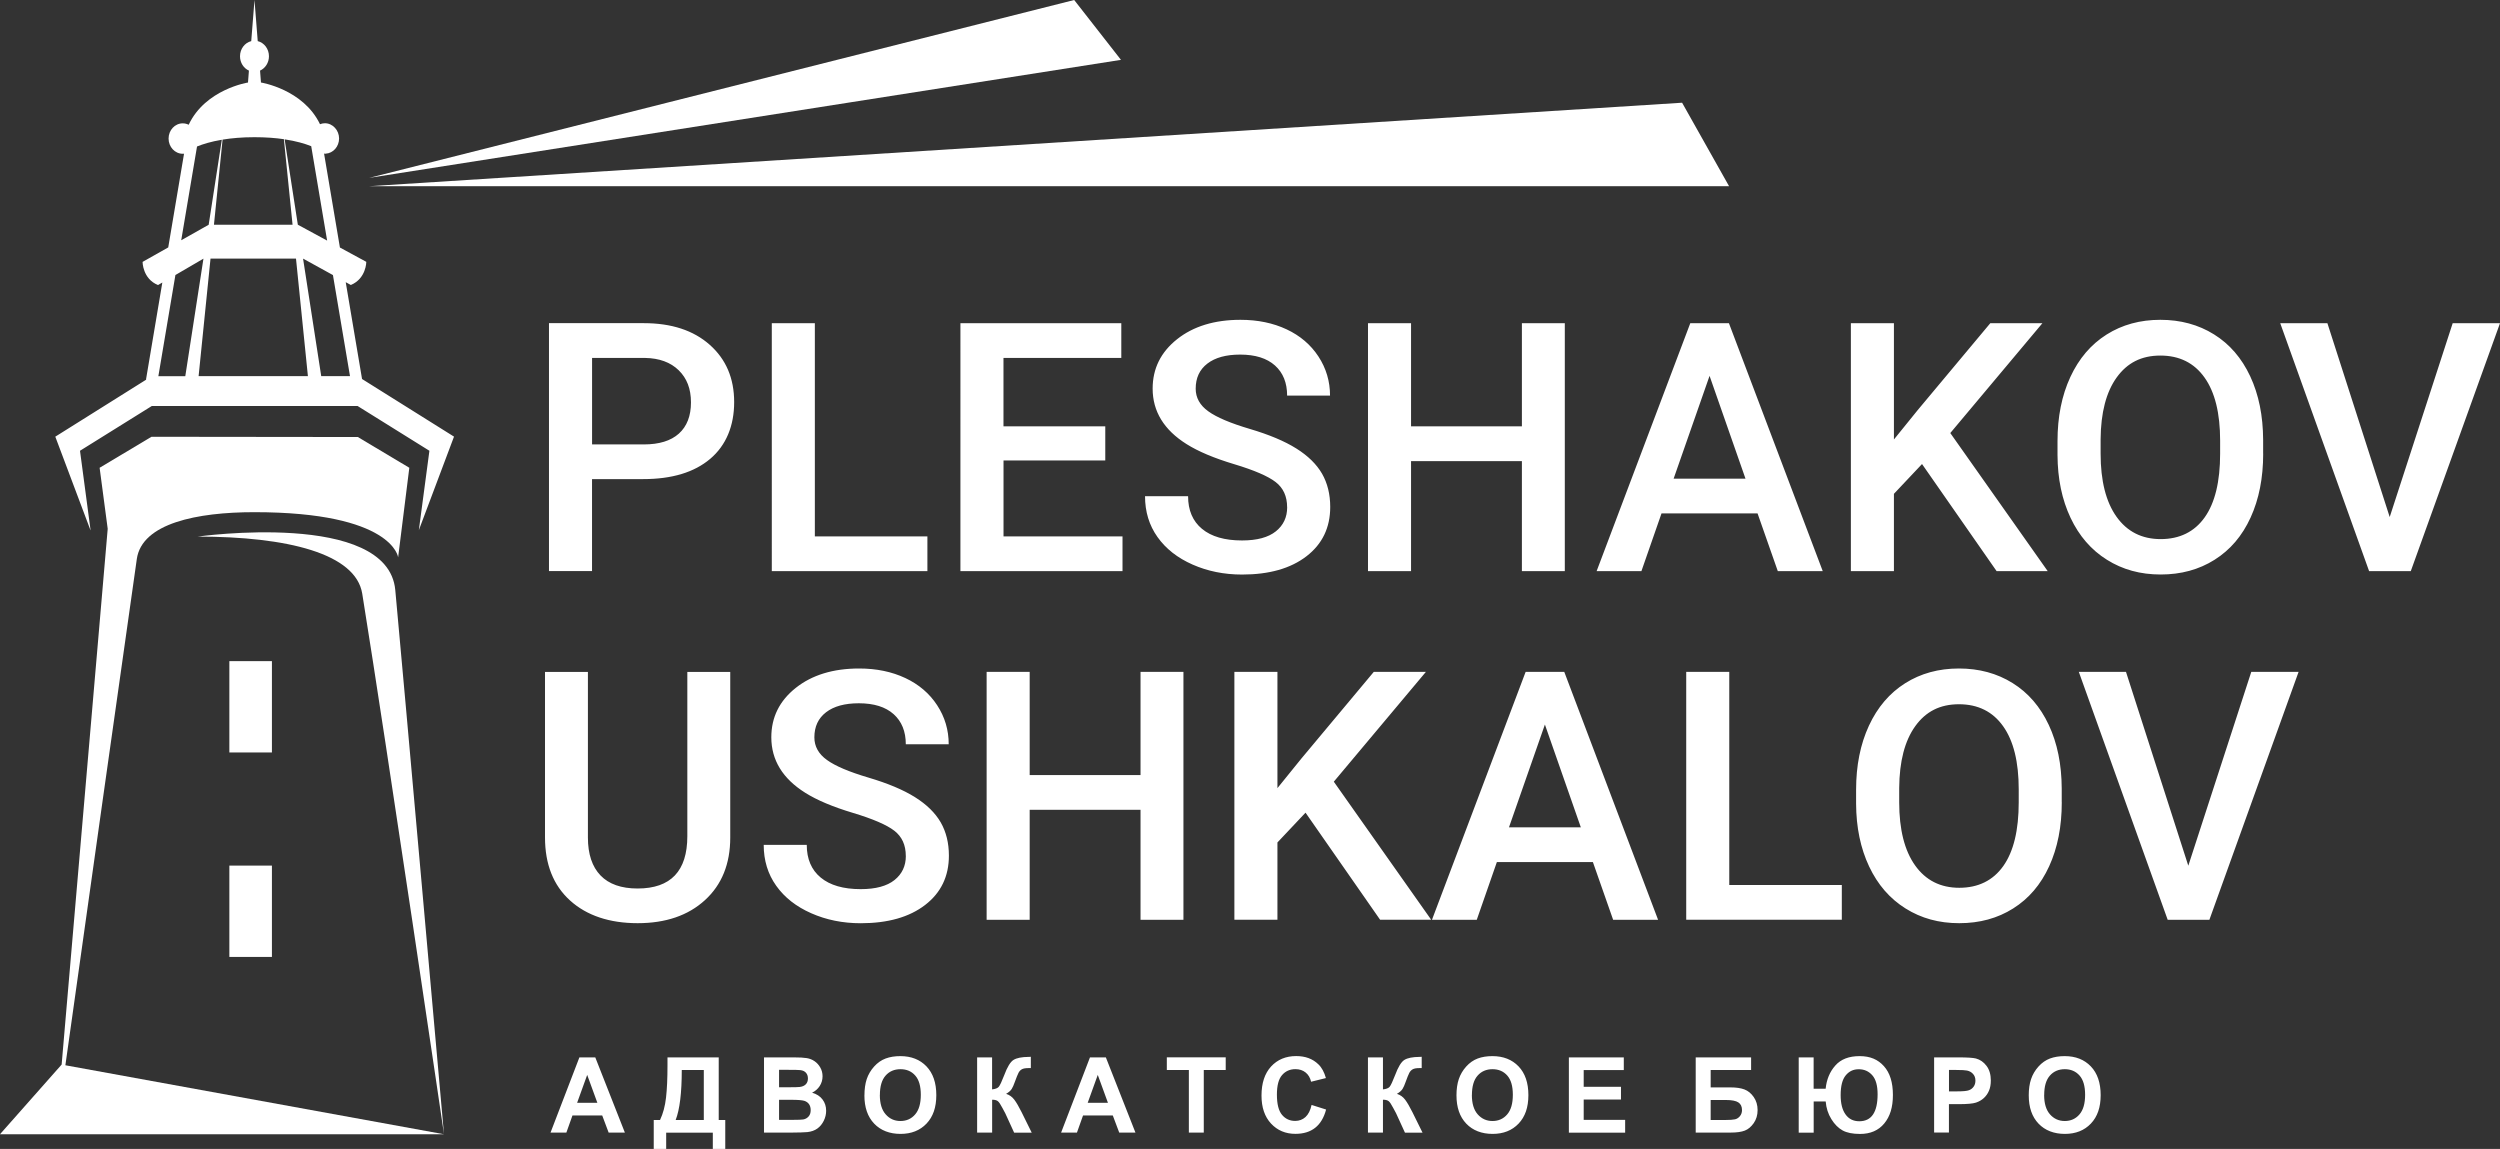 <?xml version="1.0" encoding="UTF-8"?> <svg xmlns="http://www.w3.org/2000/svg" id="a" viewBox="0 0 516.23 237.25"><rect x="0" y="0" width="516.23" height="237.25" fill="#333333" stroke="none"/><defs><style>.b{fill:#fff}</style></defs><path class="b" d="M122.25 98.94v18.98h-8.89V66.73h19.58c5.72 0 10.26 1.49 13.62 4.47 3.36 2.98 5.04 6.92 5.04 11.82s-1.65 8.93-4.94 11.72c-3.29 2.79-7.9 4.19-13.83 4.19h-10.58Zm0-7.17h10.69c3.16 0 5.58-.74 7.24-2.23 1.66-1.49 2.5-3.64 2.5-6.45s-.84-4.97-2.53-6.63c-1.69-1.65-4.01-2.5-6.96-2.55h-10.93v17.86ZM168.26 110.76h23.24v7.17h-32.13V66.74h8.89v44.01ZM228.24 95.08h-21.02v15.68h24.57v7.17h-33.47V66.74h33.22v7.17h-24.33v14.13h21.02v7.03ZM265.78 104.74c0-2.25-.79-3.98-2.37-5.2-1.58-1.22-4.44-2.45-8.56-3.69-4.13-1.24-7.41-2.62-9.84-4.15-4.66-2.93-7-6.75-7-11.46 0-4.12 1.68-7.52 5.04-10.19 3.36-2.67 7.73-4.01 13.1-4.01 3.56 0 6.74.66 9.53 1.97 2.79 1.31 4.98 3.18 6.57 5.61 1.59 2.43 2.39 5.12 2.39 8.07h-8.86c0-2.65-.84-4.72-2.51-6.22-1.68-1.5-4.07-2.25-7.19-2.25-2.91 0-5.16.62-6.77 1.86-1.61 1.24-2.41 2.96-2.41 5.18 0 1.87.87 3.43 2.6 4.67 1.73 1.25 4.59 2.46 8.58 3.64 3.98 1.18 7.18 2.52 9.6 4.04 2.41 1.51 4.18 3.25 5.31 5.2 1.12 1.96 1.69 4.25 1.69 6.87 0 4.27-1.63 7.66-4.9 10.18-3.27 2.52-7.7 3.78-13.31 3.78-3.7 0-7.11-.69-10.21-2.06-3.11-1.37-5.52-3.26-7.24-5.68-1.72-2.41-2.58-5.23-2.58-8.44h8.89c0 2.91.96 5.16 2.88 6.75 1.92 1.59 4.68 2.39 8.26 2.39 3.09 0 5.42-.63 6.98-1.88 1.56-1.25 2.34-2.91 2.34-4.97ZM323.12 117.93h-8.86V95.22h-22.89v22.71h-8.89V66.74h8.89v21.3h22.89v-21.3h8.86v51.19ZM362.92 106.01h-19.83l-4.15 11.92h-9.25l19.34-51.19h7.98l19.37 51.19h-9.28l-4.18-11.92Zm-17.33-7.17h14.84l-7.42-21.23-7.42 21.23ZM396.88 95.82l-5.8 6.15v15.96h-8.89V66.74h8.89v24.01l4.92-6.08 14.98-17.93h10.76l-19.02 22.68 20.11 28.51h-10.55l-15.4-22.11ZM467.33 93.67c0 5.02-.87 9.42-2.6 13.2-1.73 3.79-4.21 6.69-7.44 8.72-3.22 2.03-6.93 3.04-11.13 3.04s-7.85-1.01-11.09-3.04c-3.25-2.03-5.75-4.92-7.52-8.67-1.77-3.75-2.67-8.07-2.69-12.97v-2.88c0-4.99.88-9.4 2.65-13.22 1.77-3.82 4.27-6.74 7.49-8.77 3.22-2.03 6.92-3.04 11.09-3.04s7.87 1 11.09 3.01c3.22 2 5.71 4.89 7.47 8.65 1.76 3.76 2.65 8.14 2.67 13.13v2.85ZM458.44 91c0-5.67-1.07-10.02-3.22-13.04-2.14-3.02-5.19-4.54-9.12-4.54s-6.85 1.51-9.02 4.52-3.28 7.27-3.32 12.78v2.95c0 5.62 1.1 9.97 3.29 13.04 2.19 3.07 5.23 4.61 9.12 4.61s6.97-1.5 9.09-4.5 3.18-7.38 3.18-13.15V91ZM493.45 106.78l13.01-40.04h9.77l-18.42 51.19h-8.61l-18.35-51.19h9.74l12.87 40.04ZM150.79 138.74v34.21c0 5.44-1.74 9.74-5.22 12.92-3.48 3.18-8.12 4.76-13.9 4.76s-10.51-1.56-13.96-4.69c-3.45-3.13-5.17-7.47-5.17-13.02v-34.17h8.86v34.19c0 3.42.87 6.03 2.6 7.83 1.73 1.8 4.29 2.7 7.66 2.7 6.84 0 10.27-3.6 10.27-10.81v-33.91h8.86ZM187.04 176.74c0-2.25-.79-3.98-2.37-5.2-1.58-1.22-4.44-2.45-8.56-3.69-4.13-1.24-7.41-2.62-9.84-4.15-4.66-2.93-7-6.75-7-11.46 0-4.12 1.68-7.52 5.04-10.19 3.36-2.67 7.73-4.01 13.1-4.01 3.56 0 6.74.66 9.53 1.97 2.79 1.31 4.98 3.18 6.57 5.61 1.59 2.43 2.39 5.11 2.39 8.07h-8.86c0-2.65-.84-4.72-2.51-6.22-1.68-1.5-4.07-2.25-7.19-2.25-2.91 0-5.16.62-6.77 1.86-1.61 1.24-2.41 2.96-2.41 5.18 0 1.87.87 3.43 2.6 4.67 1.73 1.25 4.59 2.46 8.58 3.64 3.98 1.18 7.18 2.52 9.6 4.04 2.41 1.51 4.18 3.25 5.31 5.2 1.12 1.96 1.69 4.25 1.69 6.87 0 4.27-1.63 7.66-4.9 10.18-3.27 2.52-7.71 3.78-13.31 3.78-3.7 0-7.11-.69-10.21-2.06-3.11-1.37-5.52-3.26-7.24-5.68-1.72-2.41-2.58-5.23-2.58-8.44h8.89c0 2.91.96 5.16 2.88 6.75 1.92 1.59 4.68 2.39 8.26 2.39 3.09 0 5.42-.63 6.98-1.88 1.56-1.25 2.34-2.91 2.34-4.97ZM244.37 189.93h-8.86v-22.71h-22.89v22.71h-8.89v-51.19h8.89v21.3h22.89v-21.3h8.86v51.19ZM269.58 167.81l-5.8 6.15v15.96h-8.89v-51.19h8.89v24.01l4.92-6.08 14.98-17.93h10.76l-19.02 22.68 20.11 28.51h-10.55l-15.4-22.11ZM328.92 178.01h-19.83l-4.15 11.92h-9.25l19.34-51.19h7.98l19.37 51.19h-9.28l-4.18-11.92Zm-17.33-7.17h14.84l-7.42-21.23-7.42 21.23ZM357.08 182.75h23.24v7.17h-32.13v-51.19h8.89v44.01ZM425.74 165.67c0 5.02-.87 9.42-2.6 13.2-1.73 3.79-4.21 6.69-7.44 8.72-3.22 2.03-6.93 3.04-11.13 3.04s-7.85-1.01-11.09-3.04c-3.25-2.03-5.75-4.92-7.52-8.67-1.77-3.75-2.67-8.07-2.69-12.97v-2.88c0-4.99.88-9.4 2.65-13.22 1.77-3.82 4.27-6.74 7.49-8.77 3.22-2.03 6.92-3.04 11.09-3.04s7.87 1 11.09 3.01c3.22 2 5.71 4.89 7.47 8.65 1.76 3.76 2.65 8.14 2.67 13.13v2.85Zm-8.89-2.67c0-5.67-1.07-10.02-3.22-13.04-2.14-3.02-5.19-4.54-9.12-4.54s-6.85 1.51-9.02 4.52-3.28 7.27-3.32 12.78v2.95c0 5.62 1.1 9.97 3.29 13.04 2.19 3.07 5.23 4.61 9.12 4.61s6.97-1.5 9.09-4.5 3.18-7.38 3.18-13.15V163ZM451.86 178.78l13.01-40.04h9.77l-18.42 51.19h-8.61l-18.35-51.19H439l12.87 40.04ZM47.36 136.52h8.79v18.86h-8.79zM47.36 178.74h8.79v18.86h-8.79zM18.7 109.47l-2.18-16.39 14.84-9.25h42.47l14.84 9.25-2.18 16.39 7.26-19.31-18.99-11.9-3.37-19.99 1.06.58c3.19-1.34 3.19-4.78 3.19-4.78l-5.45-2.96-3.27-19.39c.06 0 .12.01.18.01h.05l.03.03s.05-.02.08-.03c1.54-.09 2.76-1.46 2.76-3.14s-1.31-3.14-2.92-3.14c-.36 0-.7.07-1.02.2-3.48-7.24-12.19-8.61-12.19-8.61l-.19-2.46c1.08-.48 1.84-1.63 1.84-2.96 0-1.53-.99-2.8-2.32-3.13L52.55 0l-.67 8.49c-1.33.33-2.32 1.6-2.32 3.13 0 1.34.76 2.48 1.84 2.96l-.19 2.46s-8.8 1.38-12.25 8.72c-.37-.19-.79-.29-1.23-.29-1.61 0-2.92 1.41-2.92 3.14s1.31 3.14 2.92 3.14H38l-3.26 19.34-5.3 2.99s0 3.5 3.19 4.78l.89-.52-3.37 20.03h.08l-18.81 11.8 7.26 19.31Zm22.31-31.8 2.46-24.27h17.65l2.46 24.27H41.01Zm31.26 0h-5.94L62.58 53.4l6.17 3.4 3.52 20.86Zm-8.01-47.5 3.29 19.51-6.05-3.28-2.73-17.63c2.37.36 4.17.89 5.48 1.41Zm-11.7-1.84c2.34 0 4.35.16 6.06.41l1.79 17.66H44.18l1.78-17.57c1.83-.3 4.01-.5 6.6-.5Zm-11.88 1.92c1.23-.5 2.91-1.02 5.12-1.39l-2.71 17.55-5.67 3.2 3.26-19.35Zm1.33 23.16-3.75 24.27H32.7l3.52-20.89 5.79-3.38Z"></path><path class="b" d="M28.25 115.43c1.06-7.39 12.47-9.67 24.26-9.67 28.64 0 29.7 9.32 29.7 9.32l2.31-18.49-10.63-6.35-42.61-.05-10.71 6.4 1.67 12.6-9.51 110.63L0 234.21h91.67L13.5 219.97c3.8-27.01 11.99-85.26 14.75-104.53Z"></path><path class="b" d="M40.72 110.8c18.65 0 32.74 3.5 34.08 11.79 5.11 31.7 16.88 111.62 16.88 111.62s-8.56-96.35-10.06-112.39c-1.55-16.55-40.89-11.01-40.89-11.01ZM347.34 21.21 76.19 38.45h280.85l-9.7-17.24zM221.81 0 76.23 36.73l155.24-24.37L221.81 0zM129.03 233.87h-3.35l-1.33-3.54h-6.14l-1.26 3.54h-3.27l5.96-15.53h3.28l6.11 15.53Zm-5.68-6.15-2.1-5.76-2.08 5.76h4.17ZM137.83 218.34h10.58v12.93h1.35v5.99h-2.57v-3.38h-9.63v3.38h-2.57v-5.99h1.3c.63-1.33 1.04-2.87 1.24-4.63s.3-3.98.3-6.65v-1.64Zm2.95 2.6c0 4.72-.42 8.16-1.26 10.33h5.81v-10.33h-4.55ZM157.78 218.34h6.1c1.21 0 2.12.05 2.71.15.6.1 1.13.31 1.61.64s.87.76 1.18 1.3.47 1.15.47 1.81c0 .74-.2 1.42-.59 2.02s-.92 1.06-1.57 1.37c.94.28 1.66.74 2.15 1.4.5.66.75 1.43.75 2.33 0 .71-.16 1.4-.49 2.07-.33.67-.77 1.21-1.33 1.61s-1.25.64-2.07.73c-.52.06-1.76.09-3.73.11h-5.21v-15.53Zm3.09 2.57v3.6h2.01c1.21 0 1.96-.02 2.24-.06.54-.06.96-.24 1.26-.54.3-.3.45-.71.45-1.22 0-.47-.13-.86-.4-1.17-.26-.3-.65-.49-1.17-.55-.3-.04-1.18-.06-2.63-.06h-1.77Zm0 6.19v4.14h2.87c1.11 0 1.82-.03 2.12-.08.45-.08.82-.29 1.11-.62.29-.32.43-.76.43-1.31 0-.48-.11-.88-.33-1.21-.22-.32-.54-.56-.96-.7s-1.34-.22-2.75-.22h-2.48ZM178.5 226.19c0-1.29.16-2.41.47-3.36.32-.95.83-1.82 1.53-2.6.7-.78 1.5-1.33 2.38-1.66.89-.33 1.9-.49 3.03-.49 2.25 0 4.05.71 5.4 2.12 1.35 1.42 2.03 3.39 2.03 5.93s-.67 4.46-2.02 5.88-3.14 2.13-5.37 2.13-4.1-.71-5.44-2.12c-1.35-1.41-2.02-3.35-2.02-5.83Zm3.18-.08c0 1.75.4 3.08 1.21 4s1.82 1.37 3.05 1.37 2.25-.45 3.03-1.36c.78-.9 1.17-2.25 1.17-4.05s-.38-3.11-1.15-3.98c-.77-.88-1.79-1.31-3.05-1.31s-2.3.44-3.08 1.33-1.17 2.22-1.17 4.01ZM201.76 218.34h3.1v6.61c.68-.07 1.14-.25 1.38-.54.24-.29.62-1.09 1.13-2.41.63-1.69 1.27-2.74 1.92-3.14s1.68-.61 3.12-.62l.45-.02v2.33h-.43c-.65 0-1.12.08-1.41.24-.29.16-.53.4-.7.73s-.44.99-.8 1.98c-.19.55-.39 1-.61 1.36-.22.35-.61.69-1.16 1.01.68.21 1.25.61 1.7 1.21.45.6.94 1.45 1.49 2.55l2.1 4.25h-3.63l-1.84-4.02-.18-.33-.39-.73c-.4-.77-.72-1.25-.98-1.44-.26-.19-.64-.28-1.15-.28v6.79h-3.1v-15.53ZM234.46 233.87h-3.35l-1.33-3.54h-6.14l-1.26 3.54h-3.27l5.96-15.53h3.28l6.11 15.53Zm-5.68-6.15-2.1-5.76-2.08 5.76h4.17ZM245.49 233.87v-12.92h-4.55v-2.62h12.16v2.62h-4.53v12.92h-3.08ZM270.83 228.16l3 .95c-.89 3.35-3 5.02-6.34 5.02-2.04 0-3.71-.71-5.03-2.12-1.31-1.41-1.97-3.34-1.97-5.78 0-2.57.66-4.57 1.98-6.01 1.32-1.43 3.05-2.15 5.18-2.15 1.89 0 3.41.56 4.58 1.7.7.66 1.21 1.61 1.56 2.84l-3.06.76c-.18-.81-.56-1.45-1.13-1.91s-1.27-.69-2.1-.69c-1.14 0-2.06.41-2.77 1.23-.71.82-1.06 2.16-1.06 4.02 0 1.95.35 3.34 1.05 4.18s1.61 1.26 2.72 1.26c.83 0 1.54-.27 2.13-.8.59-.54 1.01-1.37 1.26-2.5ZM282.47 218.34h3.1v6.61c.68-.07 1.14-.25 1.38-.54.24-.29.62-1.09 1.13-2.41.63-1.69 1.27-2.74 1.92-3.14s1.68-.61 3.12-.62l.45-.02v2.33h-.43c-.65 0-1.12.08-1.41.24-.29.16-.53.4-.71.73-.18.33-.44.99-.8 1.98-.19.55-.39 1-.61 1.36-.22.35-.61.69-1.16 1.01.68.21 1.25.61 1.7 1.21.45.6.94 1.45 1.49 2.55l2.1 4.25h-3.63l-1.84-4.02-.18-.33-.39-.73c-.4-.77-.72-1.25-.98-1.44-.26-.19-.64-.28-1.15-.28v6.79h-3.1v-15.53ZM300.75 226.19c0-1.29.16-2.41.48-3.36.32-.95.83-1.82 1.53-2.6.7-.78 1.5-1.33 2.38-1.66.89-.33 1.9-.49 3.03-.49 2.25 0 4.05.71 5.4 2.12s2.03 3.39 2.03 5.93-.67 4.46-2.02 5.88-3.14 2.13-5.37 2.13-4.1-.71-5.44-2.12c-1.35-1.41-2.02-3.35-2.02-5.83Zm3.18-.08c0 1.75.4 3.08 1.21 4 .81.91 1.82 1.37 3.05 1.37s2.25-.45 3.03-1.36c.78-.9 1.17-2.25 1.17-4.05s-.38-3.11-1.15-3.98-1.79-1.31-3.05-1.31-2.3.44-3.08 1.33c-.78.88-1.17 2.22-1.17 4.01ZM323.96 233.87v-15.53h11.34v2.62h-8.28v3.45h7.7v2.63h-7.7v4.21h8.56v2.63h-11.63ZM350.16 218.34h11.43v2.6h-8.35v3.6h4.14c1.14 0 2.09.14 2.83.42.75.28 1.39.81 1.92 1.57s.8 1.67.8 2.7-.27 1.93-.8 2.69c-.53.75-1.14 1.27-1.84 1.54s-1.66.41-2.92.41h-7.22v-15.53Zm3.08 12.93h3c.96 0 1.64-.05 2.03-.14s.73-.31 1.01-.65.43-.76.43-1.25c0-.73-.25-1.26-.75-1.59-.5-.33-1.36-.5-2.58-.5h-3.14v4.12ZM371.41 218.34h3.09v6.48h2.48c.19-1.91.85-3.51 2-4.8 1.14-1.3 2.82-1.94 5.01-1.94s3.78.69 5.02 2.07 1.86 3.36 1.86 5.94-.6 4.46-1.79 5.9c-1.19 1.44-2.86 2.16-5 2.16-1.51 0-2.71-.24-3.59-.72-.88-.48-1.66-1.26-2.33-2.34-.67-1.08-1.06-2.29-1.17-3.65h-2.48v6.44h-3.09v-15.53Zm8.67 7.79c0 1.72.33 3.05 1.01 3.99.67.94 1.62 1.41 2.84 1.41 2.52 0 3.78-1.86 3.78-5.58 0-1.77-.36-3.08-1.09-3.91-.73-.83-1.66-1.25-2.8-1.25s-1.99.42-2.69 1.26c-.7.84-1.05 2.2-1.05 4.08ZM399.38 233.87v-15.53h4.96c1.88 0 3.1.08 3.67.23.87.23 1.6.74 2.19 1.52.59.78.89 1.79.89 3.01 0 .82-.12 1.53-.38 2.12-.25.6-.61 1.1-1.06 1.52-.46.42-1 .73-1.63.94-.63.21-1.81.32-3.54.32h-2.04v5.86h-3.07Zm3.07-12.92v4.41h1.69c1.22 0 2.04-.08 2.45-.24s.73-.41.97-.76c.24-.35.35-.75.35-1.22 0-.57-.17-1.03-.5-1.39-.33-.36-.74-.59-1.24-.69-.37-.08-1.11-.12-2.22-.12h-1.5ZM418.92 226.19c0-1.29.16-2.41.48-3.36.32-.95.83-1.82 1.53-2.6.7-.78 1.5-1.33 2.38-1.66.89-.33 1.9-.49 3.03-.49 2.25 0 4.05.71 5.4 2.12s2.03 3.39 2.03 5.93-.67 4.46-2.02 5.88-3.14 2.13-5.37 2.13-4.1-.71-5.44-2.12c-1.35-1.41-2.02-3.35-2.02-5.83Zm3.18-.08c0 1.75.4 3.08 1.21 4 .81.91 1.82 1.37 3.05 1.37s2.25-.45 3.03-1.36c.78-.9 1.17-2.25 1.17-4.05s-.38-3.11-1.15-3.98-1.79-1.31-3.05-1.31-2.3.44-3.08 1.33c-.78.88-1.17 2.22-1.17 4.01Z"></path></svg> 